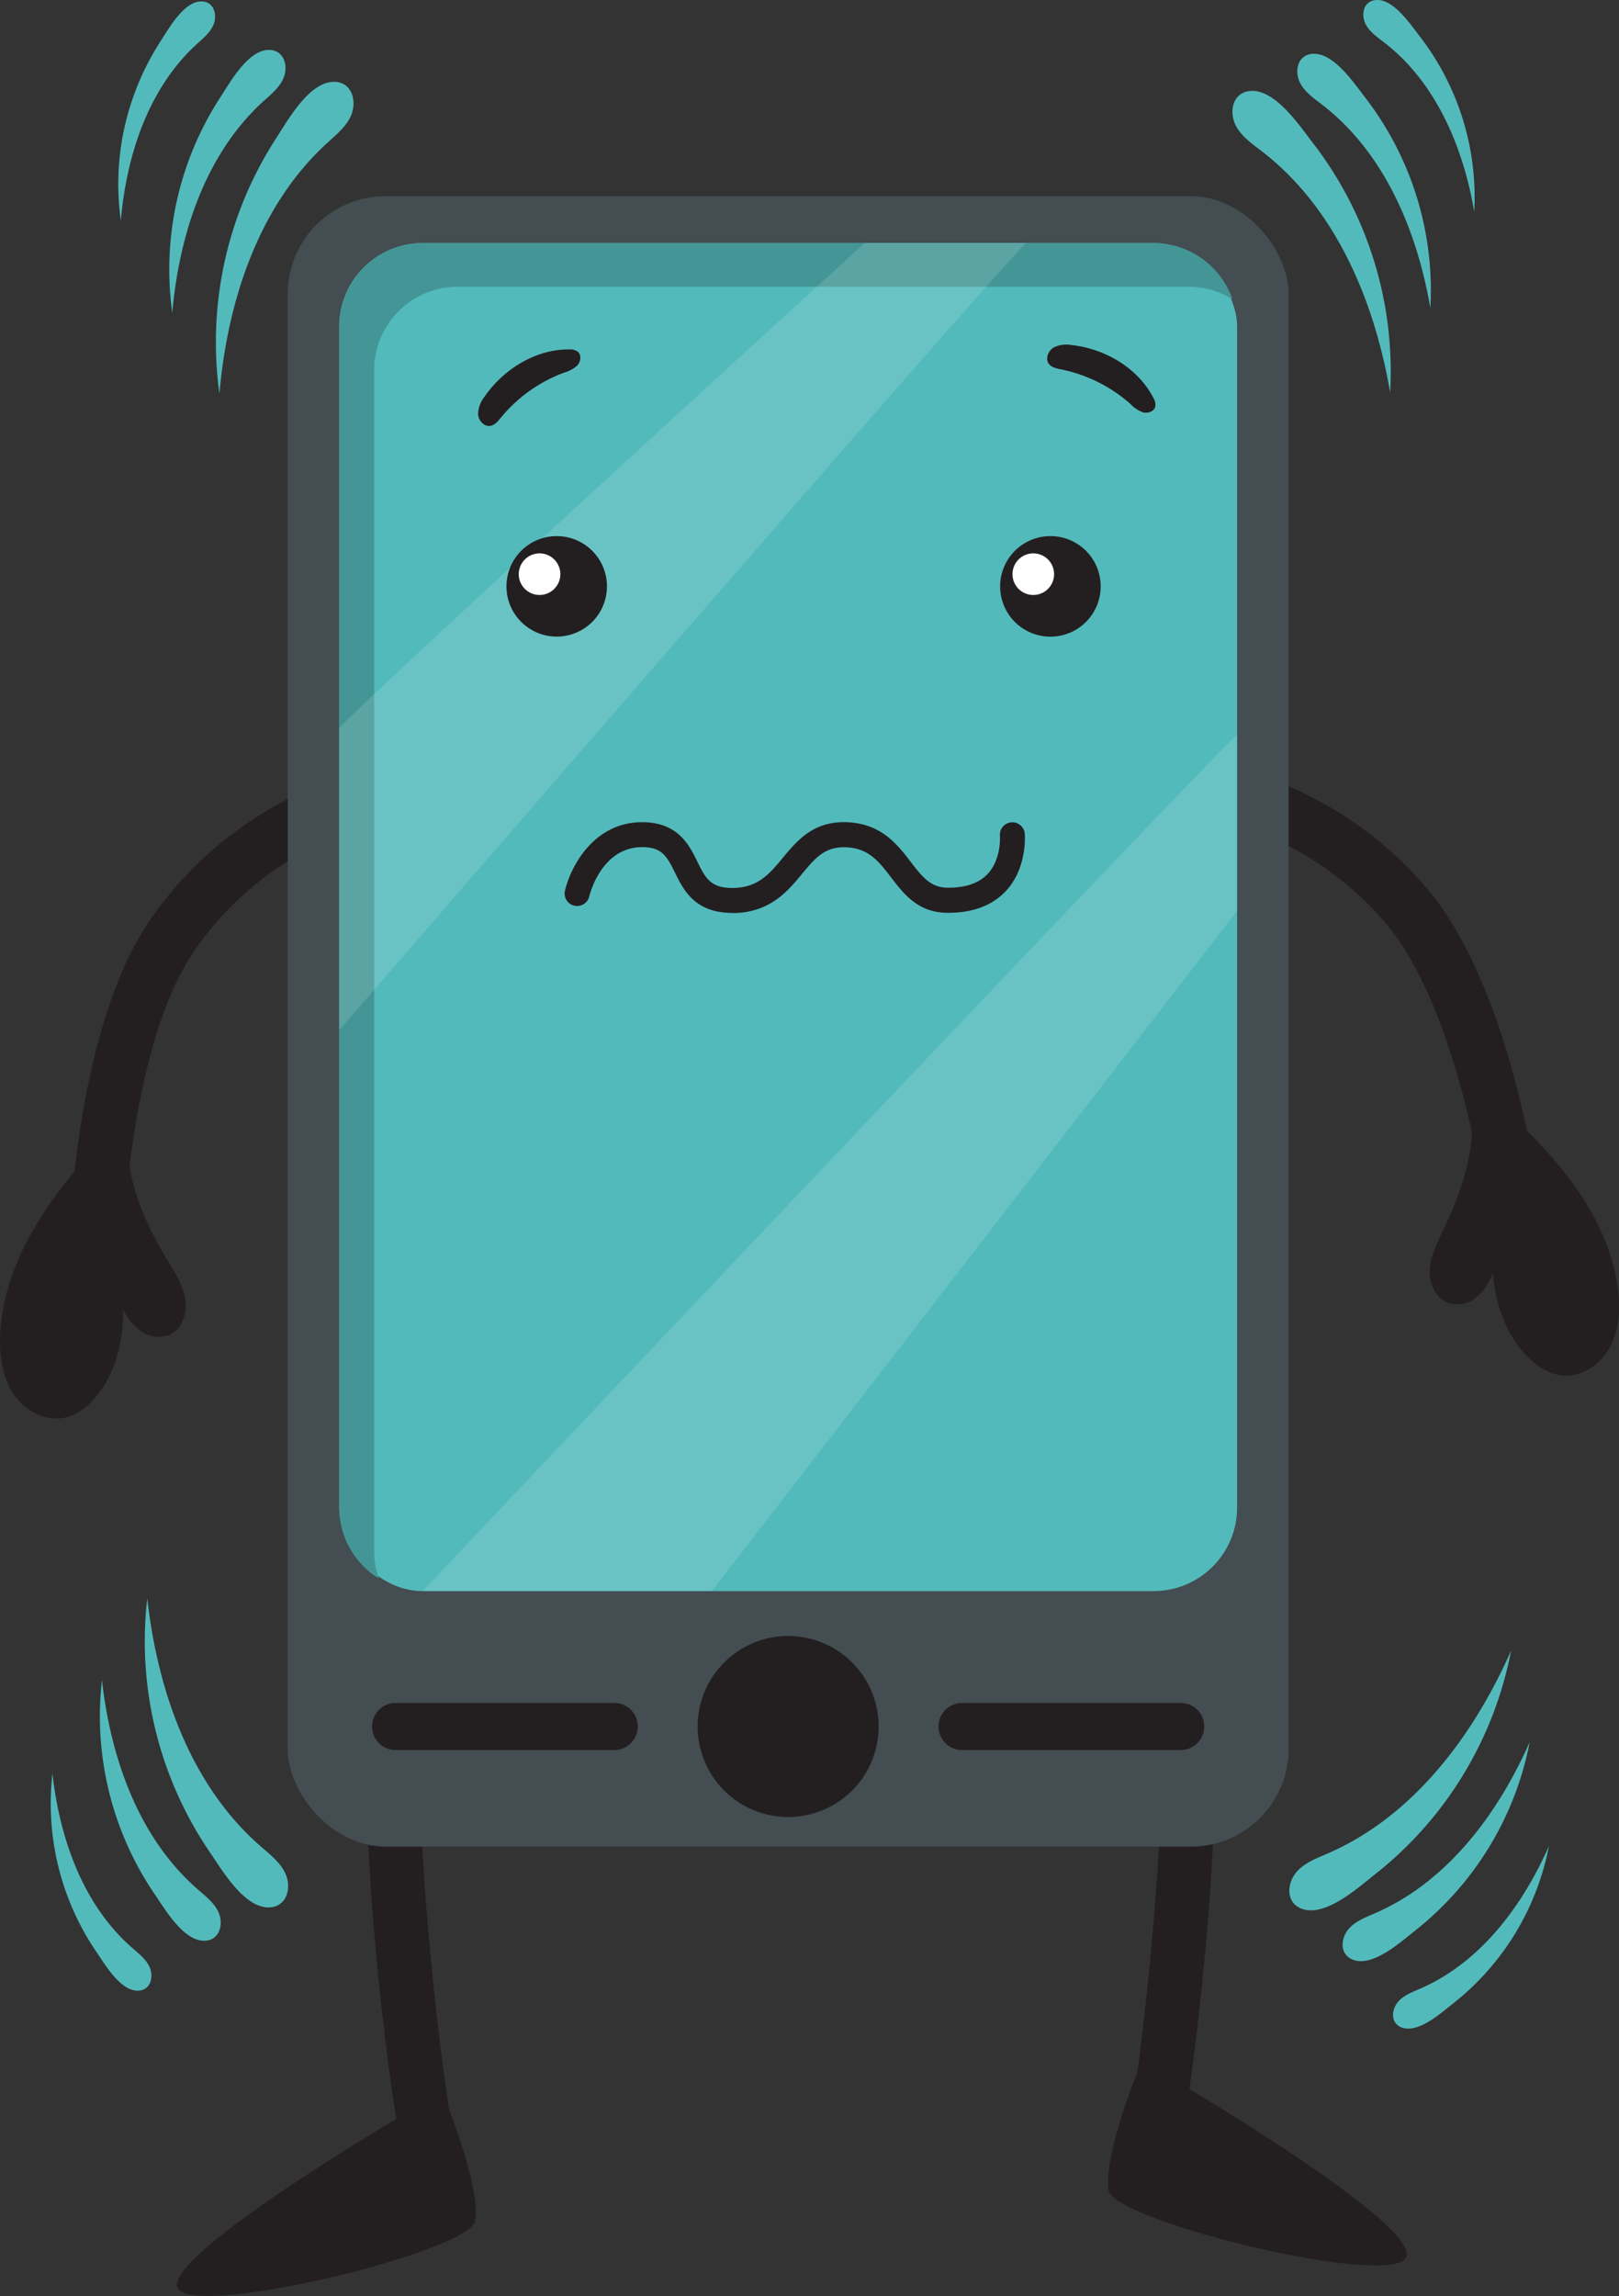 <svg id="Layer_2" data-name="Layer 2" xmlns="http://www.w3.org/2000/svg" viewBox="0 0 471.76 668.99"><rect x="0" y="0" width="471.76" height="668.99" fill="#333333" stroke="none"/><defs><style>.cls-1{fill:#231f20;}.cls-2{fill:#444d51;}.cls-3{fill:#53babc;}.cls-4{fill:#449696;}.cls-5{opacity:0.13;}.cls-6{fill:#fff;}</style></defs><path class="cls-1" d="M215.86,2090.67h-.37a7.87,7.87,0,0,1-7.51-8.22c.11-2.29,2.76-56.52,22.69-86.07,11.65-17.28,34.24-39.65,75.71-48.13l1.23-.25a7.87,7.87,0,0,1,6,14.49,14.85,14.85,0,0,1-4.12,1.19c-36.26,7.41-55.8,26.66-65.81,41.5-17.44,25.87-20,77.47-20,78A7.88,7.88,0,0,1,215.86,2090.67Zm90.72-142.26h0Zm0,0h0Z" transform="translate(-187.36 -1727.71)"/><path class="cls-1" d="M314.57,2366.77a7.81,7.81,0,0,1-2.22-.33c-5.49-1.61-7-6.84-9-18.41-2.48-13.88-5.37-38.12-7.2-60.31-.92-11.22-1.49-20.89-1.64-28-.24-11.68.36-16.34,4.23-19.21a7.87,7.87,0,0,1,11.68,9.95c-1.85,12.07,6.05,91.39,10.3,103.47a7.88,7.88,0,0,1-6.13,12.82Zm2.23-15.43Zm-8.69-98.17h0Z" transform="translate(-187.36 -1727.71)"/><path class="cls-1" d="M533.1,2335.88s66.81,39.42,64.12,49.24-85-10.07-86.8-19.15,8.15-34.07,8.15-34.07Z" transform="translate(-187.36 -1727.71)"/><path class="cls-1" d="M627,2079.59a7.86,7.86,0,0,1-7.78-6.74c-.08-.51-7.73-51.61-27.64-75.61-11.43-13.78-32.79-31-69.6-34.79a15,15,0,0,1-4.22-.77,7.87,7.87,0,0,1,4.58-15l1.25.13c42.11,4.33,66.8,24.35,80.11,40.39,22.75,27.43,30.77,81.13,31.1,83.4a7.88,7.88,0,0,1-6.66,8.93A8.86,8.86,0,0,1,627,2079.59ZM523.44,1947h0Zm0,0h0Z" transform="translate(-187.36 -1727.71)"/><path class="cls-1" d="M520.86,2366.77a7.88,7.88,0,0,1-6.13-12.82c4.24-12.08,12.15-91.4,10.3-103.47a7.87,7.87,0,0,1,11.68-9.95c3.87,2.87,4.47,7.53,4.23,19.21-.15,7.09-.72,16.76-1.64,28-1.83,22.19-4.73,46.43-7.2,60.31-2.06,11.57-3.54,16.8-9,18.41A7.81,7.81,0,0,1,520.86,2366.77Zm-2.23-15.43Zm8.69-98.17h0Zm0,0h0Z" transform="translate(-187.36 -1727.71)"/><rect class="cls-2" x="83.85" y="57.16" width="291.63" height="480.87" rx="28.44"/><rect class="cls-3" x="98.84" y="70.82" width="261.64" height="392.76" rx="24.34"/><path class="cls-4" d="M296.39,2179.67V1835.6a24.35,24.35,0,0,1,24.34-24.35H533.68a24.23,24.23,0,0,1,12.81,3.67,24.33,24.33,0,0,0-23-16.4H310.55a24.35,24.35,0,0,0-24.35,24.35v344.06a24.32,24.32,0,0,0,11.54,20.68A24.28,24.28,0,0,1,296.39,2179.67Z" transform="translate(-187.36 -1727.71)"/><path class="cls-1" d="M443.39,2230.74A26.37,26.37,0,1,1,417,2204.37,26.37,26.37,0,0,1,443.39,2230.74Z" transform="translate(-187.36 -1727.71)"/><path class="cls-1" d="M366.34,2237.6h-63.7a6.86,6.86,0,0,1-6.86-6.86h0a6.87,6.87,0,0,1,6.86-6.87h63.7a6.88,6.88,0,0,1,6.87,6.87h0A6.87,6.87,0,0,1,366.34,2237.6Z" transform="translate(-187.36 -1727.71)"/><path class="cls-1" d="M531.4,2237.6H467.7a6.86,6.86,0,0,1-6.86-6.86h0a6.87,6.87,0,0,1,6.86-6.87h63.7a6.87,6.87,0,0,1,6.86,6.87h0A6.86,6.86,0,0,1,531.4,2237.6Z" transform="translate(-187.36 -1727.71)"/><g class="cls-5"><path class="cls-6" d="M286.2,1940c0-1.91,153.14-141.5,153.14-141.5h47.1c-1.91,0-200.24,229.35-200.24,229.35Z" transform="translate(-187.36 -1727.71)"/></g><g class="cls-5"><path class="cls-6" d="M310.55,2191.28S547.84,1940,547.84,1941.93v51.14L394.78,2191.28Z" transform="translate(-187.36 -1727.71)"/></g><path class="cls-1" d="M364.22,1898.55a14.64,14.64,0,1,1-14.64-14.64A14.64,14.64,0,0,1,364.22,1898.55Z" transform="translate(-187.36 -1727.71)"/><path class="cls-6" d="M350.64,1895a6.06,6.06,0,1,1-6.05-6.06A6.06,6.06,0,0,1,350.64,1895Z" transform="translate(-187.36 -1727.71)"/><path class="cls-1" d="M508.09,1898.55a14.65,14.65,0,1,1-14.64-14.64A14.64,14.64,0,0,1,508.09,1898.55Z" transform="translate(-187.36 -1727.71)"/><path class="cls-6" d="M494.51,1895a6.06,6.06,0,1,1-6.06-6.06A6.06,6.06,0,0,1,494.51,1895Z" transform="translate(-187.36 -1727.71)"/><path class="cls-1" d="M328.56,1843.27a8.6,8.6,0,0,0-1.89,5.1c.11,1.84,1.71,3.7,3.54,3.42,1.32-.2,2.25-1.35,3.09-2.38a43.47,43.47,0,0,1,18.4-13.12,9.64,9.64,0,0,0,3.86-2.08c1-1.08,1.31-3,.2-4a3.76,3.76,0,0,0-2.44-.69C343.47,1829.38,334,1835.35,328.56,1843.27Z" transform="translate(-187.36 -1727.71)"/><path class="cls-1" d="M499.73,1828.26a8.48,8.48,0,0,0-5.39.72c-1.58,1-2.46,3.25-1.36,4.73.79,1.07,2.24,1.35,3.55,1.62a43.58,43.58,0,0,1,20.23,10.08,9.59,9.59,0,0,0,3.64,2.44c1.43.38,3.26-.25,3.6-1.69a3.7,3.7,0,0,0-.54-2.47C519,1834.91,509.26,1829.3,499.73,1828.26Z" transform="translate(-187.36 -1727.71)"/><path class="cls-1" d="M303.43,2344.72S236.35,2384.21,239,2394s85-10.07,86.8-19.16-8.15-34.07-8.15-34.07Z" transform="translate(-187.36 -1727.71)"/><path class="cls-1" d="M616,2048.87c1.73,12.7-2.46,25.5-8,37.06-1.76,3.66-3.69,7.37-4,11.42s1.6,8.57,5.41,10a8.7,8.7,0,0,0,8.13-1.62,15.76,15.76,0,0,0,4.78-7.08c.81,9,3.84,18,10.19,24.41,2.8,2.81,6.36,5.09,10.31,5.41,5.67.45,11.08-3.4,13.74-8.42s3-11,2.26-16.65c-1.43-11.58-6.81-22.39-13.78-31.74s-15.52-17.4-24.08-25.32c-3.51-3.25-7.3-7-7.43-11.82Z" transform="translate(-187.36 -1727.71)"/><path class="cls-1" d="M224.61,2059c-.46,12.82,5,25.14,11.64,36.09,2.11,3.47,4.4,7,5.08,11s-.74,8.68-4.4,10.44a8.72,8.72,0,0,1-8.25-.8,15.85,15.85,0,0,1-5.45-6.58c.08,9-2,18.33-7.72,25.3-2.51,3.07-5.82,5.7-9.72,6.4-5.6,1-11.37-2.28-14.51-7s-4-10.65-3.9-16.34c.28-11.66,4.56-23,10.57-33s13.71-18.85,21.45-27.58c3.17-3.58,6.57-7.72,6.22-12.5Z" transform="translate(-187.36 -1727.71)"/><path class="cls-1" d="M400.68,1993.69c-10.89,0-14.2-6.76-16.64-11.73-2.32-4.73-3.77-7.22-8.94-7.42-12.47-.46-15.93,13.88-16.07,14.49a3.64,3.64,0,0,1-7.09-1.61c1.63-7.21,8.63-20.71,23.44-20.14,9.75.38,12.89,6.8,15.19,11.49s3.83,7.81,10.57,7.65c7.18-.16,10.48-4.15,14.31-8.76,4.19-5.05,8.94-10.78,18.73-10.39,10,.38,14.75,6.58,18.56,11.56,3.66,4.78,6,7.48,10.78,7.52h.18c5.1,0,8.95-1.36,11.45-4,4.06-4.36,3.59-11,3.58-11.12a3.63,3.63,0,0,1,7.24-.61c0,.4.79,9.86-5.44,16.62-4,4.31-9.69,6.45-17.06,6.42-8.6,0-12.8-5.53-16.5-10.36-3.48-4.54-6.48-8.47-13.07-8.72-6.22-.24-9,3.12-12.86,7.77-4.12,5-9.24,11.14-19.73,11.39Z" transform="translate(-187.36 -1727.71)"/><path class="cls-3" d="M555.17,1771.88c21.43,16.58,32.65,43.44,37.26,70.14a109,109,0,0,0-22.64-72.83c-3.79-4.89-10.64-15.2-17.75-15-4.22.14-6.13,3.72-5.4,7.69C547.46,1766.43,551.81,1769.28,555.17,1771.88Z" transform="translate(-187.36 -1727.71)"/><path class="cls-3" d="M572.73,1758.3c18.07,14,27.53,36.63,31.42,59.15A92,92,0,0,0,585.06,1756c-3.2-4.13-9-12.82-15-12.62-3.55.11-5.16,3.13-4.55,6.48C566.23,1753.7,569.9,1756.11,572.73,1758.3Z" transform="translate(-187.36 -1727.71)"/><path class="cls-3" d="M590.75,1740.12c15.06,11.65,23,30.52,26.19,49.29A76.77,76.77,0,0,0,601,1738.22c-2.66-3.43-7.47-10.67-12.47-10.51-3,.09-4.31,2.61-3.8,5.4C585.34,1736.29,588.4,1738.29,590.75,1740.12Z" transform="translate(-187.36 -1727.71)"/><path class="cls-3" d="M282.66,1769.4c-20,18.3-29,46-31.36,73a109.31,109.31,0,0,1,16.56-74.46c3.38-5.18,9.35-16,16.46-16.38,4.21-.21,6.41,3.21,6,7.22C289.89,1763.33,285.79,1766.53,282.66,1769.4Z" transform="translate(-187.36 -1727.71)"/><path class="cls-3" d="M264,1757.31c-16.86,15.43-24.43,38.78-26.44,61.54a92,92,0,0,1,14-62.78c2.85-4.38,7.88-13.51,13.88-13.81,3.55-.18,5.4,2.7,5.07,6.08C270.13,1752.2,266.68,1754.9,264,1757.31Z" transform="translate(-187.36 -1727.71)"/><path class="cls-3" d="M244.57,1740.68c-14,12.86-20.35,32.31-22,51.28a76.1,76.1,0,0,1,3.57-35.88,76.92,76.92,0,0,1,8.06-16.44c2.38-3.64,6.58-11.25,11.57-11.51,3-.15,4.5,2.25,4.23,5.07C249.65,1736.42,246.77,1738.67,244.57,1740.68Z" transform="translate(-187.36 -1727.71)"/><path class="cls-3" d="M263.27,2265.62c-20.41-17.82-30-45.29-33-72.23a109.21,109.21,0,0,0,18.29,74.06c3.49,5.1,9.72,15.79,16.83,16,4.22.11,6.34-3.35,5.85-7.36C270.64,2271.52,266.47,2268.42,263.27,2265.62Z" transform="translate(-187.36 -1727.71)"/><path class="cls-3" d="M244.93,2278.14c-17.21-15-25.31-38.2-27.86-60.91a92.14,92.14,0,0,0,15.42,62.45c2.95,4.3,8.19,13.32,14.19,13.48,3.56.1,5.34-2.82,4.93-6.2C251.15,2283.11,247.63,2280.5,244.93,2278.14Z" transform="translate(-187.36 -1727.71)"/><path class="cls-3" d="M225.86,2295.22c-14.34-12.53-21.09-31.83-23.22-50.75a76.8,76.8,0,0,0,12.85,52c2.46,3.59,6.83,11.1,11.83,11.24,3,.08,4.45-2.36,4.11-5.17C231,2299.36,228.11,2297.18,225.86,2295.22Z" transform="translate(-187.36 -1727.71)"/><path class="cls-3" d="M574.51,2267.62c24.81-10.9,42.21-34.23,53.17-59a109.21,109.21,0,0,1-39.63,65.17c-4.87,3.83-14,12.16-20.86,10.22-4.05-1.16-5-5.1-3.37-8.77C565.71,2271,570.62,2269.32,574.51,2267.62Z" transform="translate(-187.36 -1727.71)"/><path class="cls-3" d="M588.25,2285.05c20.93-9.19,35.6-28.86,44.84-49.76a92.14,92.14,0,0,1-33.42,54.95c-4.11,3.23-11.82,10.26-17.59,8.62-3.42-1-4.25-4.3-2.84-7.4C580.83,2287.93,585,2286.49,588.25,2285.05Z" transform="translate(-187.36 -1727.71)"/><path class="cls-3" d="M601.33,2307.06c17.44-7.65,29.66-24,37.36-41.47a76.76,76.76,0,0,1-27.85,45.8c-3.42,2.68-9.84,8.54-14.65,7.17-2.85-.81-3.54-3.57-2.37-6.16C595.15,2309.46,598.6,2308.26,601.33,2307.06Z" transform="translate(-187.36 -1727.71)"/></svg>